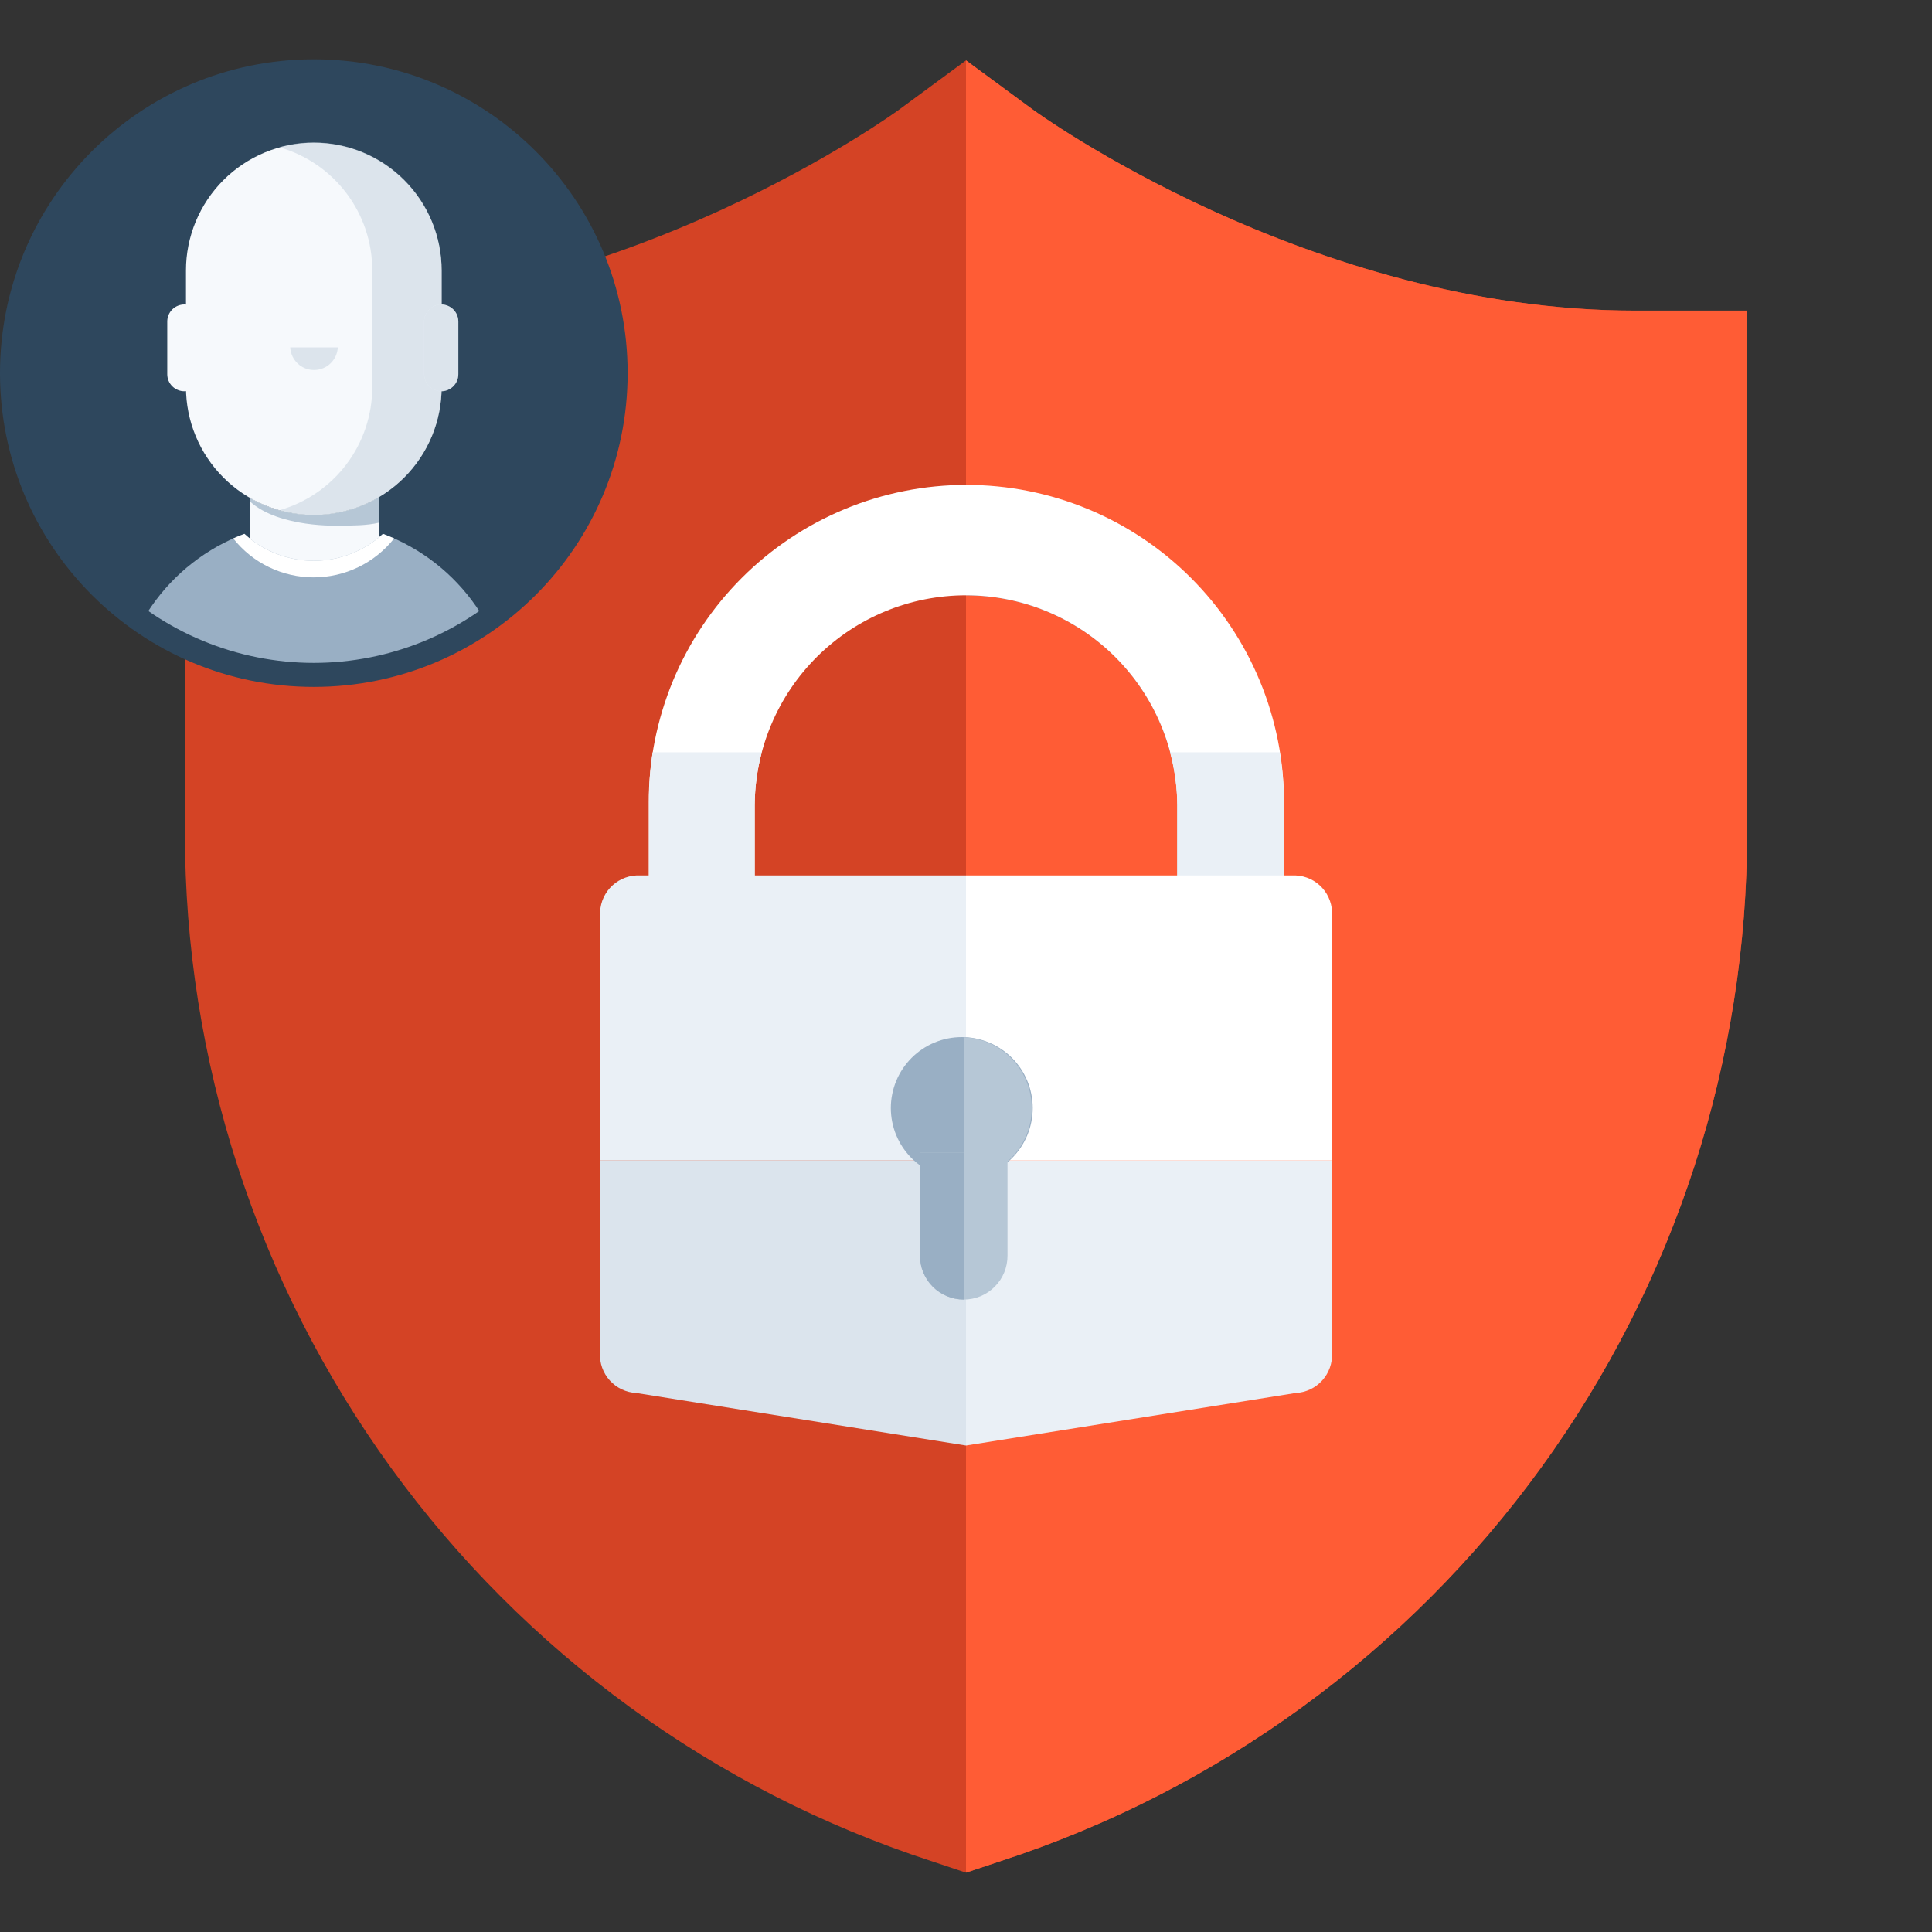 <svg xmlns="http://www.w3.org/2000/svg" xmlns:xlink="http://www.w3.org/1999/xlink" width="500" zoomAndPan="magnify" viewBox="0 0 375 375" height="500" preserveAspectRatio="xMidYMid meet" version="1.0"><rect x="0" y="0" width="375" height="375" fill="#333333" stroke="none"/><defs><filter x="0%" y="0%" width="100%" height="100%" id="757b2cb8cf"><feColorMatrix values="0 0 0 0 1 0 0 0 0 1 0 0 0 0 1 0 0 0 1 0" color-interpolation-filters="sRGB"/></filter><clipPath id="43f63078c1"><path d="M 0 11.508 L 121.82 11.508 L 121.82 133.328 L 0 133.328 Z M 0 11.508 " clip-rule="nonzero"/></clipPath><clipPath id="d5e2845762"><path d="M 60.91 11.508 C 27.27 11.508 0 38.777 0 72.418 C 0 106.059 27.27 133.328 60.91 133.328 C 94.551 133.328 121.82 106.059 121.82 72.418 C 121.82 38.777 94.551 11.508 60.91 11.508 Z M 60.91 11.508 " clip-rule="nonzero"/></clipPath><clipPath id="1ec50b1838"><path d="M 48 96 L 74 96 L 74 111 L 48 111 Z M 48 96 " clip-rule="nonzero"/></clipPath><clipPath id="f4250a4681"><path d="M 4.66 72.418 C 4.66 68.723 5.02 65.066 5.742 61.441 C 6.461 57.82 7.527 54.305 8.941 50.891 C 10.355 47.48 12.09 44.238 14.141 41.168 C 16.191 38.094 18.523 35.254 21.137 32.641 C 23.746 30.031 26.59 27.699 29.66 25.648 C 32.73 23.594 35.973 21.863 39.383 20.449 C 42.797 19.035 46.312 17.969 49.938 17.246 C 53.559 16.527 57.219 16.168 60.91 16.168 C 64.605 16.168 68.262 16.527 71.883 17.246 C 75.508 17.969 79.023 19.035 82.438 20.449 C 85.848 21.863 89.09 23.594 92.16 25.648 C 95.23 27.699 98.074 30.031 100.684 32.641 C 103.297 35.254 105.629 38.094 107.68 41.168 C 109.734 44.238 111.465 47.48 112.879 50.891 C 114.293 54.305 115.359 57.82 116.078 61.441 C 116.801 65.066 117.16 68.723 117.16 72.418 C 117.16 76.109 116.801 79.77 116.078 83.391 C 115.359 87.012 114.293 90.531 112.879 93.941 C 111.465 97.355 109.734 100.598 107.68 103.668 C 105.629 106.738 103.297 109.578 100.684 112.191 C 98.074 114.805 95.23 117.137 92.16 119.188 C 89.09 121.238 85.848 122.973 82.438 124.387 C 79.023 125.797 75.508 126.867 71.883 127.586 C 68.262 128.305 64.605 128.668 60.91 128.668 C 57.219 128.668 53.559 128.305 49.938 127.586 C 46.312 126.867 42.797 125.797 39.383 124.387 C 35.973 122.973 32.73 121.238 29.66 119.188 C 26.59 117.137 23.746 114.805 21.137 112.191 C 18.523 109.578 16.191 106.738 14.141 103.668 C 12.09 100.598 10.355 97.355 8.941 93.941 C 7.527 90.531 6.461 87.012 5.742 83.391 C 5.02 79.77 4.66 76.109 4.66 72.418 Z M 4.66 72.418 " clip-rule="nonzero"/></clipPath><clipPath id="ad45e57d51"><path d="M 48 96 L 74 96 L 74 103 L 48 103 Z M 48 96 " clip-rule="nonzero"/></clipPath><clipPath id="3378b2d228"><path d="M 4.66 72.418 C 4.66 68.723 5.02 65.066 5.742 61.441 C 6.461 57.82 7.527 54.305 8.941 50.891 C 10.355 47.48 12.09 44.238 14.141 41.168 C 16.191 38.094 18.523 35.254 21.137 32.641 C 23.746 30.031 26.59 27.699 29.66 25.648 C 32.73 23.594 35.973 21.863 39.383 20.449 C 42.797 19.035 46.312 17.969 49.938 17.246 C 53.559 16.527 57.219 16.168 60.91 16.168 C 64.605 16.168 68.262 16.527 71.883 17.246 C 75.508 17.969 79.023 19.035 82.438 20.449 C 85.848 21.863 89.09 23.594 92.16 25.648 C 95.23 27.699 98.074 30.031 100.684 32.641 C 103.297 35.254 105.629 38.094 107.68 41.168 C 109.734 44.238 111.465 47.48 112.879 50.891 C 114.293 54.305 115.359 57.82 116.078 61.441 C 116.801 65.066 117.16 68.723 117.16 72.418 C 117.16 76.109 116.801 79.77 116.078 83.391 C 115.359 87.012 114.293 90.531 112.879 93.941 C 111.465 97.355 109.734 100.598 107.68 103.668 C 105.629 106.738 103.297 109.578 100.684 112.191 C 98.074 114.805 95.23 117.137 92.16 119.188 C 89.09 121.238 85.848 122.973 82.438 124.387 C 79.023 125.797 75.508 126.867 71.883 127.586 C 68.262 128.305 64.605 128.668 60.91 128.668 C 57.219 128.668 53.559 128.305 49.938 127.586 C 46.312 126.867 42.797 125.797 39.383 124.387 C 35.973 122.973 32.73 121.238 29.66 119.188 C 26.59 117.137 23.746 114.805 21.137 112.191 C 18.523 109.578 16.191 106.738 14.141 103.668 C 12.09 100.598 10.355 97.355 8.941 93.941 C 7.527 90.531 6.461 87.012 5.742 83.391 C 5.02 79.77 4.66 76.109 4.66 72.418 Z M 4.66 72.418 " clip-rule="nonzero"/></clipPath><clipPath id="2e04d83c26"><path d="M 36 27 L 86 27 L 86 100 L 36 100 Z M 36 27 " clip-rule="nonzero"/></clipPath><clipPath id="e2ade6a307"><path d="M 4.66 72.418 C 4.66 68.723 5.02 65.066 5.742 61.441 C 6.461 57.82 7.527 54.305 8.941 50.891 C 10.355 47.48 12.09 44.238 14.141 41.168 C 16.191 38.094 18.523 35.254 21.137 32.641 C 23.746 30.031 26.59 27.699 29.66 25.648 C 32.73 23.594 35.973 21.863 39.383 20.449 C 42.797 19.035 46.312 17.969 49.938 17.246 C 53.559 16.527 57.219 16.168 60.91 16.168 C 64.605 16.168 68.262 16.527 71.883 17.246 C 75.508 17.969 79.023 19.035 82.438 20.449 C 85.848 21.863 89.09 23.594 92.16 25.648 C 95.23 27.699 98.074 30.031 100.684 32.641 C 103.297 35.254 105.629 38.094 107.68 41.168 C 109.734 44.238 111.465 47.48 112.879 50.891 C 114.293 54.305 115.359 57.82 116.078 61.441 C 116.801 65.066 117.16 68.723 117.16 72.418 C 117.16 76.109 116.801 79.77 116.078 83.391 C 115.359 87.012 114.293 90.531 112.879 93.941 C 111.465 97.355 109.734 100.598 107.68 103.668 C 105.629 106.738 103.297 109.578 100.684 112.191 C 98.074 114.805 95.23 117.137 92.16 119.188 C 89.09 121.238 85.848 122.973 82.438 124.387 C 79.023 125.797 75.508 126.867 71.883 127.586 C 68.262 128.305 64.605 128.668 60.91 128.668 C 57.219 128.668 53.559 128.305 49.938 127.586 C 46.312 126.867 42.797 125.797 39.383 124.387 C 35.973 122.973 32.73 121.238 29.66 119.188 C 26.59 117.137 23.746 114.805 21.137 112.191 C 18.523 109.578 16.191 106.738 14.141 103.668 C 12.09 100.598 10.355 97.355 8.941 93.941 C 7.527 90.531 6.461 87.012 5.742 83.391 C 5.02 79.77 4.66 76.109 4.66 72.418 Z M 4.66 72.418 " clip-rule="nonzero"/></clipPath><clipPath id="3e67adfca9"><path d="M 53 27 L 87 27 L 87 101 L 53 101 Z M 53 27 " clip-rule="nonzero"/></clipPath><clipPath id="f520ca5223"><path d="M 4.66 72.418 C 4.66 68.723 5.02 65.066 5.742 61.441 C 6.461 57.82 7.527 54.305 8.941 50.891 C 10.355 47.48 12.09 44.238 14.141 41.168 C 16.191 38.094 18.523 35.254 21.137 32.641 C 23.746 30.031 26.59 27.699 29.66 25.648 C 32.73 23.594 35.973 21.863 39.383 20.449 C 42.797 19.035 46.312 17.969 49.938 17.246 C 53.559 16.527 57.219 16.168 60.91 16.168 C 64.605 16.168 68.262 16.527 71.883 17.246 C 75.508 17.969 79.023 19.035 82.438 20.449 C 85.848 21.863 89.09 23.594 92.16 25.648 C 95.23 27.699 98.074 30.031 100.684 32.641 C 103.297 35.254 105.629 38.094 107.68 41.168 C 109.734 44.238 111.465 47.48 112.879 50.891 C 114.293 54.305 115.359 57.82 116.078 61.441 C 116.801 65.066 117.16 68.723 117.16 72.418 C 117.16 76.109 116.801 79.77 116.078 83.391 C 115.359 87.012 114.293 90.531 112.879 93.941 C 111.465 97.355 109.734 100.598 107.68 103.668 C 105.629 106.738 103.297 109.578 100.684 112.191 C 98.074 114.805 95.23 117.137 92.16 119.188 C 89.09 121.238 85.848 122.973 82.438 124.387 C 79.023 125.797 75.508 126.867 71.883 127.586 C 68.262 128.305 64.605 128.668 60.91 128.668 C 57.219 128.668 53.559 128.305 49.938 127.586 C 46.312 126.867 42.797 125.797 39.383 124.387 C 35.973 122.973 32.73 121.238 29.66 119.188 C 26.59 117.137 23.746 114.805 21.137 112.191 C 18.523 109.578 16.191 106.738 14.141 103.668 C 12.09 100.598 10.355 97.355 8.941 93.941 C 7.527 90.531 6.461 87.012 5.742 83.391 C 5.02 79.77 4.66 76.109 4.66 72.418 Z M 4.66 72.418 " clip-rule="nonzero"/></clipPath><mask id="ef906a60de"><g filter="url(#757b2cb8cf)"><rect x="-37.5" width="450" fill="#000000" y="-37.5" height="450" fill-opacity="0.41"/></g></mask><clipPath id="800e738a1f"><path d="M 1 0.121 L 33 0.121 L 33 73 L 1 73 Z M 1 0.121 " clip-rule="nonzero"/></clipPath><clipPath id="4097b24028"><path d="M -48.34 45.418 C -48.34 41.723 -47.98 38.066 -47.258 34.441 C -46.539 30.82 -45.473 27.305 -44.059 23.891 C -42.645 20.48 -40.91 17.238 -38.859 14.168 C -36.809 11.094 -34.477 8.254 -31.863 5.641 C -29.254 3.031 -26.41 0.699 -23.34 -1.352 C -20.27 -3.406 -17.027 -5.137 -13.617 -6.551 C -10.203 -7.965 -6.688 -9.031 -3.062 -9.754 C 0.559 -10.473 4.219 -10.832 7.91 -10.832 C 11.605 -10.832 15.262 -10.473 18.883 -9.754 C 22.508 -9.031 26.023 -7.965 29.438 -6.551 C 32.848 -5.137 36.09 -3.406 39.16 -1.352 C 42.23 0.699 45.074 3.031 47.684 5.641 C 50.297 8.254 52.629 11.094 54.68 14.168 C 56.734 17.238 58.465 20.48 59.879 23.891 C 61.293 27.305 62.359 30.82 63.078 34.441 C 63.801 38.066 64.16 41.723 64.16 45.418 C 64.16 49.109 63.801 52.77 63.078 56.391 C 62.359 60.012 61.293 63.531 59.879 66.941 C 58.465 70.355 56.734 73.598 54.68 76.668 C 52.629 79.738 50.297 82.578 47.684 85.191 C 45.074 87.805 42.23 90.137 39.16 92.188 C 36.09 94.238 32.848 95.973 29.438 97.387 C 26.023 98.797 22.508 99.867 18.883 100.586 C 15.262 101.305 11.605 101.668 7.91 101.668 C 4.219 101.668 0.559 101.305 -3.062 100.586 C -6.688 99.867 -10.203 98.797 -13.617 97.387 C -17.027 95.973 -20.27 94.238 -23.34 92.188 C -26.41 90.137 -29.254 87.805 -31.863 85.191 C -34.477 82.578 -36.809 79.738 -38.859 76.668 C -40.91 73.598 -42.645 70.355 -44.059 66.941 C -45.473 63.531 -46.539 60.012 -47.258 56.391 C -47.98 52.77 -48.34 49.109 -48.34 45.418 Z M -48.34 45.418 " clip-rule="nonzero"/></clipPath><clipPath id="7943166ddd"><rect x="0" width="34" y="0" height="74"/></clipPath><clipPath id="4bf6a9c1fd"><path d="M 22 103 L 100 103 L 100 128.668 L 22 128.668 Z M 22 103 " clip-rule="nonzero"/></clipPath><clipPath id="58d3c670c9"><path d="M 4.66 72.418 C 4.66 68.723 5.02 65.066 5.742 61.441 C 6.461 57.82 7.527 54.305 8.941 50.891 C 10.355 47.48 12.09 44.238 14.141 41.168 C 16.191 38.094 18.523 35.254 21.137 32.641 C 23.746 30.031 26.59 27.699 29.66 25.648 C 32.73 23.594 35.973 21.863 39.383 20.449 C 42.797 19.035 46.312 17.969 49.938 17.246 C 53.559 16.527 57.219 16.168 60.91 16.168 C 64.605 16.168 68.262 16.527 71.883 17.246 C 75.508 17.969 79.023 19.035 82.438 20.449 C 85.848 21.863 89.09 23.594 92.16 25.648 C 95.23 27.699 98.074 30.031 100.684 32.641 C 103.297 35.254 105.629 38.094 107.68 41.168 C 109.734 44.238 111.465 47.48 112.879 50.891 C 114.293 54.305 115.359 57.82 116.078 61.441 C 116.801 65.066 117.16 68.723 117.16 72.418 C 117.16 76.109 116.801 79.77 116.078 83.391 C 115.359 87.012 114.293 90.531 112.879 93.941 C 111.465 97.355 109.734 100.598 107.68 103.668 C 105.629 106.738 103.297 109.578 100.684 112.191 C 98.074 114.805 95.23 117.137 92.16 119.188 C 89.09 121.238 85.848 122.973 82.438 124.387 C 79.023 125.797 75.508 126.867 71.883 127.586 C 68.262 128.305 64.605 128.668 60.91 128.668 C 57.219 128.668 53.559 128.305 49.938 127.586 C 46.312 126.867 42.797 125.797 39.383 124.387 C 35.973 122.973 32.73 121.238 29.66 119.188 C 26.59 117.137 23.746 114.805 21.137 112.191 C 18.523 109.578 16.191 106.738 14.141 103.668 C 12.09 100.598 10.355 97.355 8.941 93.941 C 7.527 90.531 6.461 87.012 5.742 83.391 C 5.02 79.77 4.66 76.109 4.66 72.418 Z M 4.66 72.418 " clip-rule="nonzero"/></clipPath><clipPath id="307cb49c57"><path d="M 45 103 L 77 103 L 77 113 L 45 113 Z M 45 103 " clip-rule="nonzero"/></clipPath><clipPath id="642dadc787"><path d="M 4.66 72.418 C 4.66 68.723 5.02 65.066 5.742 61.441 C 6.461 57.82 7.527 54.305 8.941 50.891 C 10.355 47.48 12.09 44.238 14.141 41.168 C 16.191 38.094 18.523 35.254 21.137 32.641 C 23.746 30.031 26.59 27.699 29.66 25.648 C 32.73 23.594 35.973 21.863 39.383 20.449 C 42.797 19.035 46.312 17.969 49.938 17.246 C 53.559 16.527 57.219 16.168 60.91 16.168 C 64.605 16.168 68.262 16.527 71.883 17.246 C 75.508 17.969 79.023 19.035 82.438 20.449 C 85.848 21.863 89.09 23.594 92.16 25.648 C 95.23 27.699 98.074 30.031 100.684 32.641 C 103.297 35.254 105.629 38.094 107.68 41.168 C 109.734 44.238 111.465 47.48 112.879 50.891 C 114.293 54.305 115.359 57.82 116.078 61.441 C 116.801 65.066 117.16 68.723 117.16 72.418 C 117.16 76.109 116.801 79.77 116.078 83.391 C 115.359 87.012 114.293 90.531 112.879 93.941 C 111.465 97.355 109.734 100.598 107.68 103.668 C 105.629 106.738 103.297 109.578 100.684 112.191 C 98.074 114.805 95.23 117.137 92.16 119.188 C 89.09 121.238 85.848 122.973 82.438 124.387 C 79.023 125.797 75.508 126.867 71.883 127.586 C 68.262 128.305 64.605 128.668 60.91 128.668 C 57.219 128.668 53.559 128.305 49.938 127.586 C 46.312 126.867 42.797 125.797 39.383 124.387 C 35.973 122.973 32.73 121.238 29.66 119.188 C 26.59 117.137 23.746 114.805 21.137 112.191 C 18.523 109.578 16.191 106.738 14.141 103.668 C 12.09 100.598 10.355 97.355 8.941 93.941 C 7.527 90.531 6.461 87.012 5.742 83.391 C 5.02 79.77 4.66 76.109 4.66 72.418 Z M 4.66 72.418 " clip-rule="nonzero"/></clipPath><clipPath id="8c2095903e"><path d="M 56 66 L 66 66 L 66 72 L 56 72 Z M 56 66 " clip-rule="nonzero"/></clipPath><clipPath id="ec9408794f"><path d="M 4.66 72.418 C 4.66 68.723 5.02 65.066 5.742 61.441 C 6.461 57.82 7.527 54.305 8.941 50.891 C 10.355 47.48 12.09 44.238 14.141 41.168 C 16.191 38.094 18.523 35.254 21.137 32.641 C 23.746 30.031 26.59 27.699 29.66 25.648 C 32.73 23.594 35.973 21.863 39.383 20.449 C 42.797 19.035 46.312 17.969 49.938 17.246 C 53.559 16.527 57.219 16.168 60.91 16.168 C 64.605 16.168 68.262 16.527 71.883 17.246 C 75.508 17.969 79.023 19.035 82.438 20.449 C 85.848 21.863 89.09 23.594 92.16 25.648 C 95.23 27.699 98.074 30.031 100.684 32.641 C 103.297 35.254 105.629 38.094 107.68 41.168 C 109.734 44.238 111.465 47.48 112.879 50.891 C 114.293 54.305 115.359 57.82 116.078 61.441 C 116.801 65.066 117.16 68.723 117.16 72.418 C 117.16 76.109 116.801 79.77 116.078 83.391 C 115.359 87.012 114.293 90.531 112.879 93.941 C 111.465 97.355 109.734 100.598 107.68 103.668 C 105.629 106.738 103.297 109.578 100.684 112.191 C 98.074 114.805 95.23 117.137 92.16 119.188 C 89.09 121.238 85.848 122.973 82.438 124.387 C 79.023 125.797 75.508 126.867 71.883 127.586 C 68.262 128.305 64.605 128.668 60.91 128.668 C 57.219 128.668 53.559 128.305 49.938 127.586 C 46.312 126.867 42.797 125.797 39.383 124.387 C 35.973 122.973 32.73 121.238 29.66 119.188 C 26.59 117.137 23.746 114.805 21.137 112.191 C 18.523 109.578 16.191 106.738 14.141 103.668 C 12.09 100.598 10.355 97.355 8.941 93.941 C 7.527 90.531 6.461 87.012 5.742 83.391 C 5.02 79.77 4.66 76.109 4.66 72.418 Z M 4.66 72.418 " clip-rule="nonzero"/></clipPath><mask id="c6272aa789"><g filter="url(#757b2cb8cf)"><rect x="-37.5" width="450" fill="#000000" y="-37.5" height="450" fill-opacity="0.41"/></g></mask><clipPath id="efcf1f6d65"><path d="M 0.16 1 L 9.762 1 L 9.762 6 L 0.16 6 Z M 0.16 1 " clip-rule="nonzero"/></clipPath><clipPath id="156967ea2b"><path d="M -51.34 6.418 C -51.34 2.723 -50.98 -0.934 -50.258 -4.559 C -49.539 -8.18 -48.473 -11.695 -47.059 -15.109 C -45.645 -18.52 -43.91 -21.762 -41.859 -24.832 C -39.809 -27.906 -37.477 -30.746 -34.863 -33.359 C -32.254 -35.969 -29.41 -38.301 -26.34 -40.352 C -23.27 -42.406 -20.027 -44.137 -16.617 -45.551 C -13.203 -46.965 -9.688 -48.031 -6.062 -48.754 C -2.441 -49.473 1.219 -49.832 4.91 -49.832 C 8.605 -49.832 12.262 -49.473 15.883 -48.754 C 19.508 -48.031 23.023 -46.965 26.438 -45.551 C 29.848 -44.137 33.09 -42.406 36.16 -40.352 C 39.23 -38.301 42.074 -35.969 44.684 -33.359 C 47.297 -30.746 49.629 -27.906 51.68 -24.832 C 53.734 -21.762 55.465 -18.52 56.879 -15.109 C 58.293 -11.695 59.359 -8.18 60.078 -4.559 C 60.801 -0.934 61.16 2.723 61.16 6.418 C 61.16 10.109 60.801 13.77 60.078 17.391 C 59.359 21.012 58.293 24.531 56.879 27.941 C 55.465 31.355 53.734 34.598 51.68 37.668 C 49.629 40.738 47.297 43.578 44.684 46.191 C 42.074 48.805 39.23 51.137 36.16 53.188 C 33.09 55.238 29.848 56.973 26.438 58.387 C 23.023 59.797 19.508 60.867 15.883 61.586 C 12.262 62.305 8.605 62.668 4.91 62.668 C 1.219 62.668 -2.441 62.305 -6.062 61.586 C -9.688 60.867 -13.203 59.797 -16.617 58.387 C -20.027 56.973 -23.27 55.238 -26.34 53.188 C -29.41 51.137 -32.254 48.805 -34.863 46.191 C -37.477 43.578 -39.809 40.738 -41.859 37.668 C -43.91 34.598 -45.645 31.355 -47.059 27.941 C -48.473 24.531 -49.539 21.012 -50.258 17.391 C -50.98 13.77 -51.34 10.109 -51.34 6.418 Z M -51.34 6.418 " clip-rule="nonzero"/></clipPath><clipPath id="98513116ed"><rect x="0" width="10" y="0" height="6"/></clipPath><clipPath id="009851cfbd"><path d="M 32 59 L 40 59 L 40 76 L 32 76 Z M 32 59 " clip-rule="nonzero"/></clipPath><clipPath id="2e384c1361"><path d="M 4.66 72.418 C 4.66 68.723 5.02 65.066 5.742 61.441 C 6.461 57.82 7.527 54.305 8.941 50.891 C 10.355 47.48 12.09 44.238 14.141 41.168 C 16.191 38.094 18.523 35.254 21.137 32.641 C 23.746 30.031 26.59 27.699 29.66 25.648 C 32.73 23.594 35.973 21.863 39.383 20.449 C 42.797 19.035 46.312 17.969 49.938 17.246 C 53.559 16.527 57.219 16.168 60.91 16.168 C 64.605 16.168 68.262 16.527 71.883 17.246 C 75.508 17.969 79.023 19.035 82.438 20.449 C 85.848 21.863 89.09 23.594 92.16 25.648 C 95.23 27.699 98.074 30.031 100.684 32.641 C 103.297 35.254 105.629 38.094 107.68 41.168 C 109.734 44.238 111.465 47.48 112.879 50.891 C 114.293 54.305 115.359 57.82 116.078 61.441 C 116.801 65.066 117.16 68.723 117.16 72.418 C 117.16 76.109 116.801 79.77 116.078 83.391 C 115.359 87.012 114.293 90.531 112.879 93.941 C 111.465 97.355 109.734 100.598 107.68 103.668 C 105.629 106.738 103.297 109.578 100.684 112.191 C 98.074 114.805 95.23 117.137 92.16 119.188 C 89.09 121.238 85.848 122.973 82.438 124.387 C 79.023 125.797 75.508 126.867 71.883 127.586 C 68.262 128.305 64.605 128.668 60.91 128.668 C 57.219 128.668 53.559 128.305 49.938 127.586 C 46.312 126.867 42.797 125.797 39.383 124.387 C 35.973 122.973 32.73 121.238 29.66 119.188 C 26.59 117.137 23.746 114.805 21.137 112.191 C 18.523 109.578 16.191 106.738 14.141 103.668 C 12.09 100.598 10.355 97.355 8.941 93.941 C 7.527 90.531 6.461 87.012 5.742 83.391 C 5.02 79.77 4.66 76.109 4.66 72.418 Z M 4.66 72.418 " clip-rule="nonzero"/></clipPath><clipPath id="854b3519fa"><path d="M 82 59 L 89 59 L 89 76 L 82 76 Z M 82 59 " clip-rule="nonzero"/></clipPath><clipPath id="8b515e095b"><path d="M 4.66 72.418 C 4.66 68.723 5.02 65.066 5.742 61.441 C 6.461 57.82 7.527 54.305 8.941 50.891 C 10.355 47.48 12.09 44.238 14.141 41.168 C 16.191 38.094 18.523 35.254 21.137 32.641 C 23.746 30.031 26.59 27.699 29.66 25.648 C 32.73 23.594 35.973 21.863 39.383 20.449 C 42.797 19.035 46.312 17.969 49.938 17.246 C 53.559 16.527 57.219 16.168 60.91 16.168 C 64.605 16.168 68.262 16.527 71.883 17.246 C 75.508 17.969 79.023 19.035 82.438 20.449 C 85.848 21.863 89.09 23.594 92.16 25.648 C 95.23 27.699 98.074 30.031 100.684 32.641 C 103.297 35.254 105.629 38.094 107.68 41.168 C 109.734 44.238 111.465 47.48 112.879 50.891 C 114.293 54.305 115.359 57.82 116.078 61.441 C 116.801 65.066 117.16 68.723 117.16 72.418 C 117.16 76.109 116.801 79.77 116.078 83.391 C 115.359 87.012 114.293 90.531 112.879 93.941 C 111.465 97.355 109.734 100.598 107.68 103.668 C 105.629 106.738 103.297 109.578 100.684 112.191 C 98.074 114.805 95.23 117.137 92.16 119.188 C 89.09 121.238 85.848 122.973 82.438 124.387 C 79.023 125.797 75.508 126.867 71.883 127.586 C 68.262 128.305 64.605 128.668 60.91 128.668 C 57.219 128.668 53.559 128.305 49.938 127.586 C 46.312 126.867 42.797 125.797 39.383 124.387 C 35.973 122.973 32.73 121.238 29.66 119.188 C 26.59 117.137 23.746 114.805 21.137 112.191 C 18.523 109.578 16.191 106.738 14.141 103.668 C 12.09 100.598 10.355 97.355 8.941 93.941 C 7.527 90.531 6.461 87.012 5.742 83.391 C 5.02 79.77 4.66 76.109 4.66 72.418 Z M 4.66 72.418 " clip-rule="nonzero"/></clipPath><clipPath id="dba03917b1"><path d="M 81 58 L 90 58 L 90 77 L 81 77 Z M 81 58 " clip-rule="nonzero"/></clipPath><clipPath id="a09b34902c"><path d="M 4.66 72.418 C 4.66 68.723 5.02 65.066 5.742 61.441 C 6.461 57.82 7.527 54.305 8.941 50.891 C 10.355 47.48 12.09 44.238 14.141 41.168 C 16.191 38.094 18.523 35.254 21.137 32.641 C 23.746 30.031 26.59 27.699 29.66 25.648 C 32.73 23.594 35.973 21.863 39.383 20.449 C 42.797 19.035 46.312 17.969 49.938 17.246 C 53.559 16.527 57.219 16.168 60.91 16.168 C 64.605 16.168 68.262 16.527 71.883 17.246 C 75.508 17.969 79.023 19.035 82.438 20.449 C 85.848 21.863 89.09 23.594 92.16 25.648 C 95.23 27.699 98.074 30.031 100.684 32.641 C 103.297 35.254 105.629 38.094 107.68 41.168 C 109.734 44.238 111.465 47.48 112.879 50.891 C 114.293 54.305 115.359 57.82 116.078 61.441 C 116.801 65.066 117.16 68.723 117.16 72.418 C 117.16 76.109 116.801 79.77 116.078 83.391 C 115.359 87.012 114.293 90.531 112.879 93.941 C 111.465 97.355 109.734 100.598 107.68 103.668 C 105.629 106.738 103.297 109.578 100.684 112.191 C 98.074 114.805 95.23 117.137 92.16 119.188 C 89.09 121.238 85.848 122.973 82.438 124.387 C 79.023 125.797 75.508 126.867 71.883 127.586 C 68.262 128.305 64.605 128.668 60.91 128.668 C 57.219 128.668 53.559 128.305 49.938 127.586 C 46.312 126.867 42.797 125.797 39.383 124.387 C 35.973 122.973 32.73 121.238 29.66 119.188 C 26.59 117.137 23.746 114.805 21.137 112.191 C 18.523 109.578 16.191 106.738 14.141 103.668 C 12.09 100.598 10.355 97.355 8.941 93.941 C 7.527 90.531 6.461 87.012 5.742 83.391 C 5.02 79.77 4.66 76.109 4.66 72.418 Z M 4.66 72.418 " clip-rule="nonzero"/></clipPath><mask id="9b44bd77c2"><g filter="url(#757b2cb8cf)"><rect x="-37.5" width="450" fill="#000000" y="-37.5" height="450" fill-opacity="0.41"/></g></mask><clipPath id="271693a73c"><path d="M 1 1 L 8 1 L 8 18 L 1 18 Z M 1 1 " clip-rule="nonzero"/></clipPath><clipPath id="ddd2dad6f2"><path d="M -76.34 14.418 C -76.34 10.723 -75.98 7.066 -75.258 3.441 C -74.539 -0.18 -73.473 -3.695 -72.059 -7.109 C -70.645 -10.52 -68.91 -13.762 -66.859 -16.832 C -64.809 -19.906 -62.477 -22.746 -59.863 -25.359 C -57.254 -27.969 -54.41 -30.301 -51.34 -32.352 C -48.27 -34.406 -45.027 -36.137 -41.617 -37.551 C -38.203 -38.965 -34.688 -40.031 -31.062 -40.754 C -27.441 -41.473 -23.781 -41.832 -20.09 -41.832 C -16.395 -41.832 -12.738 -41.473 -9.117 -40.754 C -5.492 -40.031 -1.977 -38.965 1.438 -37.551 C 4.848 -36.137 8.09 -34.406 11.16 -32.352 C 14.23 -30.301 17.074 -27.969 19.684 -25.359 C 22.297 -22.746 24.629 -19.906 26.68 -16.832 C 28.734 -13.762 30.465 -10.52 31.879 -7.109 C 33.293 -3.695 34.359 -0.18 35.078 3.441 C 35.801 7.066 36.16 10.723 36.16 14.418 C 36.16 18.109 35.801 21.77 35.078 25.391 C 34.359 29.012 33.293 32.531 31.879 35.941 C 30.465 39.355 28.734 42.598 26.68 45.668 C 24.629 48.738 22.297 51.578 19.684 54.191 C 17.074 56.805 14.23 59.137 11.16 61.188 C 8.09 63.238 4.848 64.973 1.438 66.387 C -1.977 67.797 -5.492 68.867 -9.117 69.586 C -12.738 70.305 -16.395 70.668 -20.09 70.668 C -23.781 70.668 -27.441 70.305 -31.062 69.586 C -34.688 68.867 -38.203 67.797 -41.617 66.387 C -45.027 64.973 -48.27 63.238 -51.34 61.188 C -54.41 59.137 -57.254 56.805 -59.863 54.191 C -62.477 51.578 -64.809 48.738 -66.859 45.668 C -68.91 42.598 -70.645 39.355 -72.059 35.941 C -73.473 32.531 -74.539 29.012 -75.258 25.391 C -75.98 21.77 -76.34 18.109 -76.34 14.418 Z M -76.34 14.418 " clip-rule="nonzero"/></clipPath><clipPath id="b60b9ae7c4"><rect x="0" width="9" y="0" height="19"/></clipPath></defs><path fill="#d44325" d="M 317.43 60.293 C 254.09 60.293 200.918 21.621 200.391 21.211 L 187.5 11.719 L 174.609 21.211 C 174.082 21.621 120.906 60.293 57.566 60.293 L 35.887 60.293 L 35.887 161.543 C 35.887 164.289 35.941 167.035 36.047 169.777 C 36.152 172.523 36.316 175.262 36.527 178 C 36.742 180.738 37.012 183.469 37.332 186.195 C 37.652 188.926 38.027 191.645 38.457 194.355 C 38.887 197.07 39.367 199.773 39.902 202.465 C 40.434 205.16 41.023 207.84 41.66 210.512 C 42.301 213.184 42.992 215.84 43.734 218.48 C 44.48 221.125 45.273 223.754 46.121 226.367 C 46.969 228.977 47.867 231.57 48.816 234.148 C 49.762 236.727 50.762 239.285 51.812 241.82 C 52.859 244.359 53.957 246.875 55.105 249.371 C 56.254 251.863 57.449 254.336 58.695 256.785 C 59.938 259.23 61.23 261.652 62.57 264.051 C 63.91 266.449 65.297 268.816 66.73 271.16 C 68.16 273.504 69.641 275.816 71.164 278.102 C 72.688 280.387 74.254 282.641 75.867 284.863 C 77.477 287.086 79.133 289.277 80.832 291.434 C 82.527 293.594 84.27 295.719 86.051 297.809 C 87.832 299.898 89.652 301.953 91.512 303.969 C 93.375 305.988 95.277 307.969 97.215 309.914 C 99.156 311.859 101.133 313.762 103.145 315.629 C 105.16 317.496 107.211 319.32 109.297 321.109 C 111.383 322.895 113.5 324.637 115.656 326.34 C 117.809 328.043 119.996 329.703 122.215 331.32 C 124.438 332.938 126.688 334.512 128.969 336.039 C 131.25 337.566 133.559 339.051 135.898 340.488 C 138.238 341.926 140.605 343.32 142.996 344.664 C 145.391 346.008 147.812 347.309 150.258 348.559 C 152.699 349.809 155.168 351.012 157.66 352.164 C 160.152 353.316 162.668 354.422 165.203 355.477 C 167.738 356.531 170.293 357.535 172.867 358.488 C 175.441 359.445 178.035 360.348 180.645 361.199 L 187.5 363.484 L 194.355 361.199 C 196.965 360.348 199.559 359.445 202.133 358.488 C 204.707 357.535 207.262 356.531 209.797 355.477 C 212.332 354.422 214.848 353.316 217.34 352.164 C 219.832 351.012 222.301 349.809 224.742 348.559 C 227.188 347.309 229.609 346.008 232.004 344.664 C 234.395 343.32 236.762 341.926 239.102 340.488 C 241.441 339.051 243.75 337.566 246.031 336.039 C 248.312 334.512 250.562 332.938 252.785 331.32 C 255.004 329.703 257.191 328.043 259.344 326.34 C 261.5 324.637 263.617 322.895 265.703 321.109 C 267.789 319.32 269.84 317.496 271.855 315.629 C 273.867 313.762 275.844 311.859 277.785 309.914 C 279.723 307.969 281.625 305.988 283.488 303.969 C 285.348 301.953 287.168 299.898 288.949 297.809 C 290.73 295.719 292.473 293.594 294.168 291.434 C 295.867 289.277 297.523 287.086 299.133 284.863 C 300.746 282.641 302.312 280.387 303.836 278.102 C 305.359 275.816 306.84 273.504 308.27 271.16 C 309.703 268.816 311.09 266.449 312.43 264.051 C 313.77 261.652 315.062 259.23 316.305 256.785 C 317.551 254.336 318.746 251.863 319.895 249.371 C 321.043 246.875 322.141 244.359 323.188 241.82 C 324.238 239.285 325.238 236.727 326.184 234.148 C 327.133 231.57 328.031 228.977 328.879 226.367 C 329.727 223.754 330.52 221.125 331.266 218.48 C 332.008 215.84 332.699 213.184 333.34 210.512 C 333.977 207.84 334.566 205.16 335.098 202.465 C 335.633 199.773 336.113 197.07 336.543 194.355 C 336.973 191.645 337.348 188.926 337.668 186.195 C 337.988 183.469 338.258 180.738 338.473 178 C 338.684 175.262 338.848 172.523 338.953 169.777 C 339.059 167.035 339.113 164.289 339.109 161.543 L 339.109 60.293 Z M 317.43 60.293 " fill-opacity="1" fill-rule="nonzero"/><path fill="#ff5c35" d="M 339.109 161.543 L 339.109 60.293 L 317.43 60.293 C 254.09 60.293 200.918 21.621 200.391 21.211 L 187.5 11.719 L 187.5 363.484 L 194.355 361.199 C 196.965 360.348 199.559 359.445 202.133 358.488 C 204.707 357.535 207.262 356.531 209.797 355.477 C 212.332 354.422 214.848 353.316 217.34 352.164 C 219.832 351.012 222.301 349.809 224.742 348.559 C 227.188 347.309 229.609 346.008 232.004 344.664 C 234.395 343.32 236.762 341.926 239.102 340.488 C 241.441 339.051 243.75 337.566 246.031 336.039 C 248.312 334.512 250.562 332.938 252.785 331.32 C 255.004 329.703 257.191 328.043 259.344 326.34 C 261.5 324.637 263.617 322.895 265.703 321.109 C 267.789 319.32 269.84 317.496 271.855 315.629 C 273.867 313.762 275.844 311.859 277.785 309.914 C 279.723 307.969 281.625 305.988 283.488 303.969 C 285.348 301.953 287.168 299.898 288.949 297.809 C 290.73 295.719 292.473 293.594 294.168 291.434 C 295.867 289.277 297.523 287.086 299.133 284.863 C 300.746 282.641 302.312 280.387 303.836 278.102 C 305.359 275.816 306.84 273.504 308.27 271.16 C 309.703 268.816 311.09 266.449 312.43 264.051 C 313.77 261.652 315.062 259.23 316.305 256.785 C 317.551 254.336 318.746 251.863 319.895 249.371 C 321.043 246.875 322.141 244.359 323.188 241.82 C 324.238 239.285 325.238 236.727 326.184 234.148 C 327.133 231.57 328.031 228.977 328.879 226.367 C 329.727 223.754 330.52 221.125 331.266 218.48 C 332.008 215.84 332.699 213.184 333.34 210.512 C 333.977 207.84 334.566 205.16 335.098 202.465 C 335.633 199.773 336.113 197.07 336.543 194.355 C 336.973 191.645 337.348 188.926 337.668 186.195 C 337.988 183.469 338.258 180.738 338.473 178 C 338.684 175.262 338.848 172.523 338.953 169.777 C 339.059 167.035 339.113 164.289 339.109 161.543 Z M 339.109 161.543 " fill-opacity="1" fill-rule="nonzero"/><path fill="#7691ad" d="M 125.828 170.359 L 146.543 170.359 L 146.543 170.418 L 125.828 170.418 Z M 125.828 170.359 " fill-opacity="1" fill-rule="nonzero"/><path fill="#7691ad" d="M 249.168 155.77 C 249.16 153.758 249.051 151.75 248.844 149.75 C 248.637 147.746 248.332 145.758 247.93 143.785 C 247.527 141.812 247.031 139.867 246.438 137.941 C 245.848 136.02 245.16 134.129 244.383 132.27 C 243.605 130.414 242.738 128.598 241.785 126.828 C 240.828 125.055 239.789 123.336 238.664 121.664 C 237.543 119.996 236.34 118.383 235.059 116.832 C 233.777 115.277 232.422 113.793 230.992 112.371 C 229.566 110.953 228.074 109.605 226.516 108.332 C 224.957 107.059 223.34 105.863 221.664 104.75 C 219.984 103.637 218.258 102.605 216.484 101.66 C 214.707 100.711 212.887 99.855 211.027 99.086 C 209.164 98.32 207.27 97.645 205.344 97.062 C 203.418 96.48 201.465 95.992 199.492 95.602 C 197.516 95.211 195.527 94.914 193.523 94.719 C 191.52 94.523 189.512 94.422 187.5 94.422 L 187.5 115.547 C 188.836 115.547 190.172 115.613 191.504 115.742 C 192.836 115.875 194.156 116.07 195.469 116.328 C 196.781 116.59 198.078 116.91 199.359 117.297 C 200.641 117.684 201.898 118.133 203.137 118.645 C 204.371 119.152 205.582 119.723 206.762 120.352 C 207.945 120.98 209.09 121.664 210.207 122.402 C 211.32 123.145 212.395 123.938 213.43 124.785 C 214.469 125.629 215.461 126.523 216.41 127.465 C 217.359 128.41 218.258 129.398 219.113 130.426 C 219.965 131.457 220.766 132.527 221.512 133.637 C 222.262 134.746 222.953 135.891 223.586 137.066 C 224.223 138.246 224.801 139.449 225.316 140.684 C 225.836 141.918 226.293 143.172 226.688 144.453 C 227.082 145.73 227.414 147.023 227.684 148.336 C 227.949 149.645 228.156 150.965 228.293 152.297 C 228.434 153.625 228.508 154.961 228.516 156.297 L 228.516 170.418 L 249.227 170.418 L 249.227 155.77 Z M 249.168 155.77 " fill-opacity="1" fill-rule="nonzero"/><path fill="#ffffff" d="M 146.484 170.418 L 146.484 156.297 C 146.492 154.961 146.566 153.625 146.707 152.297 C 146.844 150.965 147.051 149.645 147.316 148.336 C 147.586 147.023 147.918 145.73 148.312 144.453 C 148.707 143.172 149.164 141.918 149.684 140.684 C 150.199 139.449 150.777 138.246 151.414 137.066 C 152.047 135.891 152.738 134.746 153.488 133.637 C 154.234 132.527 155.035 131.457 155.887 130.426 C 156.742 129.398 157.641 128.41 158.59 127.465 C 159.539 126.523 160.531 125.629 161.57 124.785 C 162.605 123.938 163.68 123.145 164.793 122.402 C 165.91 121.664 167.055 120.98 168.238 120.352 C 169.418 119.723 170.629 119.152 171.863 118.645 C 173.102 118.133 174.359 117.684 175.641 117.297 C 176.922 116.91 178.219 116.59 179.531 116.328 C 180.844 116.07 182.164 115.875 183.496 115.742 C 184.828 115.613 186.164 115.547 187.5 115.547 C 188.836 115.547 190.172 115.613 191.504 115.742 C 192.836 115.875 194.156 116.07 195.469 116.328 C 196.781 116.59 198.078 116.91 199.359 117.297 C 200.641 117.684 201.898 118.133 203.137 118.645 C 204.371 119.152 205.582 119.723 206.762 120.352 C 207.945 120.98 209.09 121.664 210.207 122.402 C 211.32 123.145 212.395 123.938 213.43 124.785 C 214.469 125.629 215.461 126.523 216.41 127.465 C 217.359 128.41 218.258 129.398 219.113 130.426 C 219.965 131.457 220.766 132.527 221.512 133.637 C 222.262 134.746 222.953 135.891 223.586 137.066 C 224.223 138.246 224.801 139.449 225.316 140.684 C 225.836 141.918 226.293 143.172 226.688 144.453 C 227.082 145.73 227.414 147.023 227.684 148.336 C 227.949 149.645 228.156 150.965 228.293 152.297 C 228.434 153.625 228.508 154.961 228.516 156.297 L 228.516 170.418 L 249.227 170.418 L 249.227 155.77 C 249.23 153.754 249.129 151.738 248.93 149.727 C 248.734 147.719 248.438 145.723 248.043 143.742 C 247.648 141.762 247.16 139.805 246.574 137.875 C 245.988 135.941 245.309 134.043 244.535 132.176 C 243.762 130.312 242.898 128.488 241.949 126.707 C 240.996 124.926 239.961 123.195 238.836 121.52 C 237.715 119.84 236.516 118.219 235.234 116.656 C 233.953 115.098 232.598 113.602 231.172 112.176 C 229.742 110.746 228.246 109.391 226.688 108.109 C 225.125 106.832 223.508 105.629 221.828 104.508 C 220.148 103.387 218.418 102.348 216.637 101.395 C 214.855 100.445 213.035 99.582 211.168 98.809 C 209.301 98.035 207.402 97.355 205.473 96.77 C 203.539 96.184 201.582 95.695 199.602 95.301 C 197.621 94.906 195.625 94.609 193.617 94.414 C 191.605 94.215 189.594 94.117 187.574 94.117 C 185.555 94.117 183.539 94.215 181.531 94.414 C 179.52 94.609 177.523 94.906 175.543 95.301 C 173.562 95.695 171.609 96.184 169.676 96.77 C 167.742 97.355 165.844 98.035 163.98 98.809 C 162.113 99.582 160.289 100.445 158.508 101.395 C 156.727 102.348 155 103.387 153.32 104.508 C 151.641 105.629 150.02 106.832 148.461 108.109 C 146.898 109.391 145.402 110.746 143.977 112.176 C 142.547 113.602 141.195 115.098 139.914 116.656 C 138.633 118.219 137.43 119.84 136.309 121.52 C 135.188 123.195 134.148 124.926 133.199 126.707 C 132.246 128.488 131.383 130.312 130.609 132.176 C 129.84 134.043 129.16 135.941 128.574 137.875 C 127.988 139.805 127.496 141.762 127.102 143.742 C 126.707 145.723 126.414 147.719 126.215 149.727 C 126.016 151.738 125.918 153.754 125.918 155.77 L 125.918 170.418 Z M 146.484 170.418 " fill-opacity="1" fill-rule="nonzero"/><path fill="#eaf0f6" d="M 146.484 156.297 C 146.508 152.812 146.965 149.387 147.859 146.016 L 126.68 146.016 C 126.176 149.25 125.941 152.5 125.977 155.77 L 125.977 170.418 L 146.484 170.418 Z M 146.484 156.297 " fill-opacity="1" fill-rule="nonzero"/><path fill="#eaf0f6" d="M 228.516 156.297 L 228.516 170.418 L 249.227 170.418 L 249.227 155.77 C 249.199 152.496 248.918 149.246 248.379 146.016 L 227.109 146.016 C 228.004 149.387 228.473 152.812 228.516 156.297 Z M 228.516 156.297 " fill-opacity="1" fill-rule="nonzero"/><path fill="#eaf0f6" d="M 123.516 169.922 L 187.5 169.922 L 187.5 225.262 L 116.484 225.262 L 116.484 177.715 C 116.457 177.227 116.48 176.742 116.551 176.262 C 116.621 175.777 116.738 175.309 116.898 174.848 C 117.062 174.387 117.27 173.949 117.52 173.531 C 117.77 173.113 118.055 172.723 118.383 172.359 C 118.711 171.996 119.07 171.672 119.461 171.379 C 119.852 171.09 120.266 170.84 120.707 170.629 C 121.148 170.422 121.602 170.258 122.074 170.137 C 122.551 170.02 123.027 169.945 123.516 169.922 Z M 123.516 169.922 " fill-opacity="1" fill-rule="nonzero"/><path fill="#eaf0f6" d="M 187.5 225.262 L 258.543 225.262 L 258.543 262.617 C 258.57 263.102 258.543 263.586 258.473 264.066 C 258.402 264.547 258.285 265.016 258.121 265.477 C 257.957 265.934 257.75 266.371 257.5 266.789 C 257.25 267.203 256.961 267.594 256.637 267.953 C 256.309 268.312 255.949 268.641 255.559 268.93 C 255.172 269.219 254.754 269.469 254.316 269.676 C 253.875 269.883 253.422 270.047 252.949 270.168 C 252.477 270.285 252 270.355 251.512 270.379 L 187.5 280.574 Z M 187.5 225.262 " fill-opacity="1" fill-rule="nonzero"/><path fill="#dbe4ed" d="M 187.5 225.262 L 116.453 225.262 L 116.453 262.617 C 116.43 263.102 116.457 263.586 116.527 264.066 C 116.598 264.547 116.715 265.016 116.879 265.477 C 117.043 265.934 117.25 266.371 117.5 266.789 C 117.75 267.203 118.039 267.594 118.363 267.953 C 118.691 268.312 119.051 268.641 119.441 268.93 C 119.828 269.219 120.246 269.469 120.684 269.676 C 121.125 269.883 121.578 270.047 122.051 270.168 C 122.523 270.285 123 270.355 123.488 270.379 L 187.5 280.574 Z M 187.5 225.262 " fill-opacity="1" fill-rule="nonzero"/><path fill="#ffffff" d="M 187.5 225.262 L 258.543 225.262 L 258.543 177.715 C 258.574 177.227 258.551 176.742 258.484 176.258 C 258.414 175.777 258.301 175.305 258.137 174.844 C 257.977 174.383 257.77 173.945 257.52 173.523 C 257.27 173.105 256.98 172.715 256.656 172.352 C 256.328 171.988 255.969 171.66 255.578 171.371 C 255.188 171.078 254.77 170.832 254.328 170.621 C 253.887 170.414 253.43 170.25 252.957 170.133 C 252.48 170.016 252 169.945 251.512 169.922 L 187.5 169.922 Z M 187.5 225.262 " fill-opacity="1" fill-rule="nonzero"/><path fill="#99afc4" d="M 200.449 215.066 C 200.449 215.973 200.359 216.867 200.184 217.754 C 200.008 218.641 199.746 219.504 199.402 220.336 C 199.055 221.172 198.633 221.965 198.129 222.719 C 197.625 223.469 197.055 224.164 196.418 224.805 C 195.777 225.445 195.082 226.016 194.328 226.516 C 193.578 227.02 192.785 227.445 191.949 227.789 C 191.113 228.137 190.254 228.398 189.367 228.574 C 188.48 228.75 187.582 228.836 186.68 228.84 C 185.777 228.836 184.879 228.75 183.992 228.574 C 183.105 228.398 182.246 228.137 181.41 227.789 C 180.574 227.445 179.781 227.02 179.031 226.516 C 178.277 226.016 177.582 225.445 176.941 224.805 C 176.305 224.164 175.734 223.469 175.23 222.719 C 174.727 221.965 174.305 221.172 173.957 220.336 C 173.613 219.504 173.352 218.641 173.176 217.754 C 173 216.867 172.91 215.973 172.91 215.066 C 172.91 214.164 173 213.27 173.176 212.383 C 173.352 211.496 173.613 210.633 173.957 209.801 C 174.305 208.965 174.727 208.172 175.23 207.418 C 175.734 206.668 176.305 205.973 176.941 205.332 C 177.582 204.691 178.277 204.121 179.031 203.621 C 179.781 203.117 180.574 202.691 181.41 202.348 C 182.246 202 183.105 201.738 183.992 201.562 C 184.879 201.387 185.777 201.301 186.68 201.301 C 187.582 201.301 188.48 201.387 189.367 201.562 C 190.254 201.738 191.113 202 191.949 202.348 C 192.785 202.691 193.578 203.117 194.328 203.621 C 195.082 204.121 195.777 204.691 196.418 205.332 C 197.055 205.973 197.625 206.668 198.129 207.418 C 198.633 208.172 199.055 208.965 199.402 209.801 C 199.746 210.633 200.008 211.496 200.184 212.383 C 200.359 213.27 200.449 214.164 200.449 215.066 Z M 200.449 215.066 " fill-opacity="1" fill-rule="nonzero"/><path fill="#b6c7d6" d="M 187.117 201.328 L 187.117 228.836 C 187.996 228.797 188.859 228.676 189.715 228.469 C 190.566 228.262 191.391 227.977 192.191 227.613 C 192.988 227.25 193.746 226.816 194.461 226.309 C 195.176 225.797 195.836 225.227 196.441 224.594 C 197.047 223.957 197.59 223.273 198.062 222.535 C 198.539 221.797 198.938 221.02 199.266 220.207 C 199.594 219.391 199.84 218.555 200.004 217.691 C 200.172 216.828 200.254 215.961 200.254 215.082 C 200.254 214.207 200.172 213.336 200.004 212.473 C 199.84 211.613 199.594 210.773 199.266 209.961 C 198.938 209.145 198.539 208.371 198.062 207.633 C 197.59 206.895 197.047 206.207 196.441 205.574 C 195.836 204.938 195.176 204.367 194.461 203.859 C 193.746 203.352 192.988 202.914 192.191 202.551 C 191.391 202.188 190.566 201.902 189.715 201.699 C 188.859 201.492 187.996 201.367 187.117 201.328 Z M 187.117 201.328 " fill-opacity="1" fill-rule="nonzero"/><path fill="#b6c7d6" d="M 187.059 252.246 C 186.504 252.246 185.949 252.191 185.402 252.082 C 184.855 251.973 184.324 251.812 183.809 251.598 C 183.293 251.387 182.805 251.125 182.34 250.812 C 181.875 250.504 181.449 250.152 181.055 249.758 C 180.66 249.363 180.305 248.934 179.996 248.469 C 179.688 248.008 179.426 247.516 179.211 247 C 178.996 246.484 178.836 245.953 178.727 245.406 C 178.617 244.859 178.566 244.309 178.562 243.75 L 178.562 223.738 L 195.555 223.738 L 195.555 243.719 C 195.559 244.281 195.504 244.832 195.398 245.383 C 195.289 245.93 195.133 246.465 194.918 246.98 C 194.707 247.5 194.445 247.988 194.137 248.453 C 193.824 248.922 193.473 249.352 193.078 249.746 C 192.684 250.145 192.254 250.496 191.789 250.809 C 191.324 251.121 190.836 251.383 190.32 251.598 C 189.801 251.812 189.27 251.973 188.723 252.082 C 188.172 252.191 187.621 252.246 187.059 252.246 Z M 187.059 252.246 " fill-opacity="1" fill-rule="nonzero"/><path fill="#99afc4" d="M 187.059 252.246 C 186.504 252.246 185.949 252.191 185.402 252.082 C 184.855 251.973 184.324 251.812 183.809 251.598 C 183.293 251.387 182.805 251.125 182.34 250.812 C 181.875 250.504 181.449 250.152 181.055 249.758 C 180.66 249.363 180.305 248.934 179.996 248.469 C 179.688 248.008 179.426 247.516 179.211 247 C 178.996 246.484 178.836 245.953 178.727 245.406 C 178.617 244.859 178.562 244.309 178.562 243.75 L 178.562 223.738 L 187.059 223.738 Z M 187.059 252.246 " fill-opacity="1" fill-rule="nonzero"/><g clip-path="url(#43f63078c1)"><g clip-path="url(#d5e2845762)"><path fill="#2e475d" d="M 0 11.508 L 121.82 11.508 L 121.82 133.328 L 0 133.328 Z M 0 11.508 " fill-opacity="1" fill-rule="nonzero"/></g></g><path fill="#2e475d" d="M 117.16 72.418 C 117.16 74.258 117.07 76.098 116.891 77.93 C 116.707 79.766 116.438 81.582 116.078 83.391 C 115.719 85.199 115.273 86.984 114.738 88.746 C 114.203 90.508 113.582 92.242 112.879 93.941 C 112.172 95.645 111.387 97.309 110.52 98.934 C 109.648 100.559 108.703 102.137 107.68 103.668 C 106.656 105.199 105.562 106.676 104.391 108.102 C 103.223 109.527 101.988 110.891 100.684 112.191 C 99.383 113.496 98.02 114.73 96.594 115.898 C 95.172 117.066 93.691 118.164 92.16 119.188 C 90.629 120.211 89.051 121.156 87.426 122.023 C 85.801 122.895 84.137 123.68 82.438 124.387 C 80.734 125.09 79 125.711 77.238 126.246 C 75.477 126.781 73.691 127.227 71.883 127.586 C 70.078 127.945 68.258 128.215 66.426 128.395 C 64.59 128.578 62.754 128.668 60.91 128.668 C 59.066 128.668 57.23 128.578 55.398 128.395 C 53.562 128.215 51.742 127.945 49.938 127.586 C 48.129 127.227 46.344 126.781 44.582 126.246 C 42.82 125.711 41.086 125.09 39.383 124.387 C 37.684 123.68 36.02 122.895 34.395 122.023 C 32.77 121.156 31.191 120.211 29.66 119.188 C 28.129 118.164 26.648 117.066 25.227 115.898 C 23.801 114.73 22.438 113.496 21.137 112.191 C 19.832 110.891 18.598 109.527 17.43 108.102 C 16.262 106.676 15.164 105.199 14.141 103.668 C 13.117 102.137 12.172 100.559 11.301 98.934 C 10.434 97.309 9.648 95.645 8.941 93.941 C 8.238 92.242 7.617 90.508 7.082 88.746 C 6.547 86.984 6.102 85.199 5.742 83.391 C 5.383 81.582 5.113 79.766 4.93 77.93 C 4.75 76.098 4.66 74.258 4.66 72.418 C 4.66 70.574 4.75 68.738 4.93 66.902 C 5.113 65.07 5.383 63.25 5.742 61.441 C 6.102 59.637 6.547 57.852 7.082 56.09 C 7.617 54.324 8.238 52.594 8.941 50.891 C 9.648 49.188 10.434 47.527 11.301 45.902 C 12.172 44.277 13.117 42.699 14.141 41.168 C 15.164 39.633 16.262 38.156 17.43 36.73 C 18.598 35.309 19.832 33.945 21.137 32.641 C 22.438 31.34 23.801 30.105 25.227 28.934 C 26.648 27.766 28.129 26.672 29.66 25.648 C 31.191 24.625 32.77 23.676 34.395 22.809 C 36.02 21.941 37.684 21.152 39.383 20.449 C 41.086 19.742 42.82 19.125 44.582 18.59 C 46.344 18.055 48.129 17.605 49.938 17.246 C 51.742 16.887 53.562 16.617 55.398 16.438 C 57.23 16.258 59.066 16.168 60.91 16.168 C 62.754 16.168 64.59 16.258 66.426 16.438 C 68.258 16.617 70.078 16.887 71.883 17.246 C 73.691 17.605 75.477 18.055 77.238 18.59 C 79 19.125 80.734 19.742 82.438 20.449 C 84.137 21.152 85.801 21.941 87.426 22.809 C 89.051 23.676 90.629 24.625 92.16 25.648 C 93.691 26.672 95.172 27.766 96.594 28.934 C 98.02 30.105 99.383 31.34 100.684 32.641 C 101.988 33.945 103.223 35.309 104.391 36.73 C 105.562 38.156 106.656 39.633 107.68 41.168 C 108.703 42.699 109.648 44.277 110.52 45.902 C 111.387 47.527 112.172 49.188 112.879 50.891 C 113.582 52.594 114.203 54.324 114.738 56.09 C 115.273 57.852 115.719 59.637 116.078 61.441 C 116.438 63.25 116.707 65.07 116.891 66.902 C 117.07 68.738 117.16 70.574 117.16 72.418 Z M 117.16 72.418 " fill-opacity="1" fill-rule="nonzero"/><g clip-path="url(#1ec50b1838)"><g clip-path="url(#f4250a4681)"><path fill="#f6f9fc" d="M 60.91 99.957 C 56.5 99.961 52.383 98.867 48.559 96.668 L 48.559 110.32 L 73.602 110.32 L 73.602 96.48 C 71.684 97.625 69.648 98.492 67.492 99.082 C 65.34 99.672 63.145 99.965 60.91 99.957 Z M 60.91 99.957 " fill-opacity="1" fill-rule="nonzero"/></g></g><g clip-path="url(#ad45e57d51)"><g clip-path="url(#3378b2d228)"><path fill="#b6c7d6" d="M 60.91 99.957 C 56.5 99.961 52.383 98.867 48.559 96.668 L 48.559 97.371 C 54.23 102.504 65.793 102.02 65.793 102.02 C 68.199 102.02 71.34 102.02 73.602 101.434 L 73.602 96.445 C 71.684 97.598 69.648 98.469 67.496 99.066 C 65.34 99.66 63.145 99.957 60.91 99.957 Z M 60.91 99.957 " fill-opacity="1" fill-rule="nonzero"/></g></g><g clip-path="url(#2e04d83c26)"><g clip-path="url(#e2ade6a307)"><path fill="#f6f9fc" d="M 60.91 27.699 C 60.098 27.699 59.289 27.738 58.48 27.816 C 57.672 27.895 56.867 28.016 56.07 28.172 C 55.273 28.332 54.488 28.527 53.711 28.766 C 52.934 29 52.168 29.273 51.418 29.582 C 50.668 29.895 49.934 30.242 49.215 30.625 C 48.5 31.008 47.805 31.422 47.129 31.875 C 46.453 32.324 45.801 32.809 45.172 33.324 C 44.543 33.84 43.941 34.383 43.367 34.957 C 42.793 35.531 42.25 36.133 41.734 36.762 C 41.219 37.391 40.734 38.039 40.281 38.715 C 39.832 39.391 39.414 40.086 39.031 40.805 C 38.648 41.52 38.301 42.254 37.988 43.004 C 37.676 43.754 37.402 44.52 37.168 45.297 C 36.93 46.074 36.734 46.859 36.574 47.656 C 36.414 48.453 36.297 49.254 36.215 50.062 C 36.137 50.871 36.098 51.684 36.098 52.496 L 36.098 75.152 C 36.098 75.965 36.137 76.777 36.215 77.586 C 36.297 78.395 36.414 79.195 36.574 79.992 C 36.734 80.789 36.93 81.578 37.164 82.355 C 37.402 83.133 37.676 83.895 37.988 84.648 C 38.297 85.398 38.645 86.129 39.027 86.848 C 39.41 87.562 39.828 88.258 40.281 88.934 C 40.73 89.609 41.215 90.262 41.73 90.891 C 42.246 91.52 42.793 92.121 43.367 92.695 C 43.941 93.27 44.543 93.812 45.172 94.328 C 45.801 94.844 46.449 95.328 47.125 95.777 C 47.801 96.23 48.5 96.645 49.215 97.031 C 49.934 97.414 50.664 97.758 51.418 98.07 C 52.168 98.379 52.93 98.652 53.707 98.891 C 54.484 99.125 55.273 99.32 56.07 99.48 C 56.867 99.641 57.672 99.758 58.48 99.836 C 59.289 99.918 60.098 99.957 60.91 99.957 C 61.723 99.957 62.535 99.918 63.344 99.836 C 64.152 99.758 64.953 99.637 65.75 99.48 C 66.547 99.32 67.336 99.125 68.113 98.887 C 68.891 98.652 69.652 98.379 70.402 98.066 C 71.156 97.758 71.887 97.41 72.605 97.027 C 73.32 96.645 74.02 96.227 74.691 95.773 C 75.367 95.324 76.02 94.84 76.648 94.324 C 77.277 93.809 77.879 93.266 78.453 92.691 C 79.027 92.113 79.574 91.516 80.086 90.887 C 80.602 90.258 81.086 89.605 81.539 88.93 C 81.988 88.254 82.406 87.559 82.789 86.844 C 83.172 86.125 83.52 85.391 83.832 84.641 C 84.141 83.891 84.414 83.125 84.652 82.348 C 84.887 81.57 85.082 80.785 85.242 79.988 C 85.402 79.191 85.52 78.387 85.598 77.578 C 85.68 76.77 85.719 75.961 85.719 75.148 L 85.719 52.496 C 85.719 51.684 85.68 50.871 85.598 50.062 C 85.52 49.254 85.398 48.453 85.242 47.656 C 85.082 46.859 84.883 46.074 84.648 45.297 C 84.41 44.52 84.137 43.754 83.828 43.004 C 83.516 42.254 83.168 41.52 82.785 40.805 C 82.402 40.09 81.984 39.395 81.535 38.719 C 81.082 38.043 80.598 37.391 80.082 36.762 C 79.566 36.137 79.023 35.535 78.449 34.961 C 77.875 34.387 77.273 33.84 76.645 33.324 C 76.016 32.812 75.363 32.328 74.691 31.875 C 74.016 31.426 73.316 31.008 72.602 30.625 C 71.887 30.242 71.152 29.895 70.402 29.586 C 69.652 29.273 68.887 29 68.109 28.766 C 67.332 28.531 66.547 28.332 65.75 28.176 C 64.953 28.016 64.148 27.898 63.34 27.816 C 62.531 27.738 61.723 27.699 60.91 27.699 Z M 60.91 27.699 " fill-opacity="1" fill-rule="nonzero"/></g></g><g clip-path="url(#3e67adfca9)"><g clip-path="url(#f520ca5223)"><g mask="url(#ef906a60de)"><g transform="matrix(1, 0, 0, 1, 53, 27)"><g clip-path="url(#7943166ddd)"><g clip-path="url(#800e738a1f)"><g clip-path="url(#4097b24028)"><path fill="#b6c7d6" d="M 7.91 0.645 C 5.625 0.645 3.379 0.953 1.18 1.57 C 2.469 1.938 3.727 2.402 4.941 2.969 C 6.156 3.539 7.32 4.203 8.43 4.957 C 9.539 5.715 10.578 6.559 11.551 7.484 C 12.523 8.41 13.414 9.406 14.227 10.477 C 15.035 11.547 15.754 12.676 16.383 13.863 C 17.008 15.051 17.535 16.281 17.965 17.555 C 18.391 18.828 18.715 20.125 18.93 21.453 C 19.145 22.777 19.254 24.109 19.254 25.453 L 19.254 48.164 C 19.254 49.508 19.145 50.84 18.93 52.168 C 18.715 53.492 18.391 54.789 17.965 56.062 C 17.535 57.336 17.008 58.566 16.383 59.754 C 15.754 60.941 15.035 62.07 14.227 63.141 C 13.414 64.211 12.523 65.211 11.551 66.137 C 10.578 67.062 9.539 67.902 8.43 68.66 C 7.32 69.418 6.156 70.082 4.941 70.648 C 3.727 71.215 2.469 71.684 1.18 72.047 C 3.379 72.66 5.625 72.965 7.91 72.957 C 8.723 72.957 9.535 72.918 10.344 72.836 C 11.152 72.758 11.953 72.637 12.75 72.48 C 13.547 72.32 14.336 72.125 15.113 71.891 C 15.891 71.652 16.656 71.379 17.406 71.07 C 18.156 70.758 18.891 70.41 19.605 70.027 C 20.324 69.645 21.02 69.227 21.695 68.777 C 22.371 68.324 23.023 67.844 23.652 67.328 C 24.277 66.812 24.879 66.266 25.453 65.691 C 26.027 65.117 26.574 64.516 27.09 63.887 C 27.605 63.258 28.09 62.605 28.539 61.93 C 28.992 61.258 29.41 60.559 29.793 59.844 C 30.176 59.125 30.52 58.395 30.832 57.641 C 31.145 56.891 31.418 56.129 31.652 55.348 C 31.887 54.57 32.086 53.785 32.242 52.988 C 32.402 52.191 32.52 51.387 32.602 50.578 C 32.68 49.77 32.719 48.961 32.719 48.148 L 32.719 25.453 C 32.719 24.641 32.68 23.832 32.602 23.023 C 32.52 22.215 32.402 21.41 32.242 20.613 C 32.086 19.816 31.887 19.031 31.652 18.25 C 31.418 17.473 31.145 16.711 30.832 15.961 C 30.52 15.207 30.176 14.477 29.793 13.758 C 29.41 13.043 28.992 12.344 28.539 11.668 C 28.09 10.992 27.605 10.344 27.09 9.715 C 26.574 9.086 26.027 8.484 25.453 7.91 C 24.879 7.336 24.277 6.789 23.652 6.273 C 23.023 5.758 22.371 5.277 21.695 4.824 C 21.02 4.375 20.324 3.957 19.605 3.574 C 18.891 3.191 18.156 2.844 17.406 2.531 C 16.656 2.223 15.891 1.949 15.113 1.711 C 14.336 1.477 13.547 1.281 12.75 1.121 C 11.953 0.961 11.152 0.844 10.344 0.766 C 9.535 0.684 8.723 0.645 7.91 0.645 Z M 7.91 0.645 " fill-opacity="1" fill-rule="nonzero"/></g></g></g></g></g></g></g><g clip-path="url(#4bf6a9c1fd)"><g clip-path="url(#58d3c670c9)"><path fill="#99afc4" d="M 74.34 103.617 C 73.43 104.453 72.449 105.195 71.402 105.844 C 70.355 106.496 69.254 107.047 68.105 107.492 C 66.953 107.941 65.77 108.277 64.559 108.504 C 63.344 108.734 62.121 108.848 60.887 108.848 C 59.652 108.848 58.43 108.734 57.215 108.504 C 56.004 108.277 54.82 107.941 53.672 107.492 C 52.52 107.047 51.422 106.496 50.371 105.844 C 49.324 105.195 48.344 104.453 47.434 103.617 C 45.617 104.301 43.867 105.117 42.176 106.062 C 40.484 107.012 38.871 108.082 37.344 109.273 C 35.812 110.465 34.383 111.766 33.051 113.176 C 31.719 114.586 30.504 116.09 29.398 117.684 C 28.293 119.277 27.316 120.945 26.465 122.688 C 25.617 124.43 24.902 126.227 24.324 128.078 C 23.746 129.93 23.309 131.812 23.016 133.73 C 22.723 135.645 22.578 137.574 22.578 139.512 L 22.578 158.551 L 99.242 158.551 L 99.242 139.531 C 99.242 137.59 99.098 135.66 98.805 133.738 C 98.512 131.82 98.074 129.934 97.496 128.082 C 96.914 126.23 96.199 124.434 95.348 122.688 C 94.492 120.945 93.516 119.273 92.406 117.68 C 91.301 116.086 90.082 114.582 88.746 113.172 C 87.414 111.762 85.98 110.461 84.449 109.27 C 82.918 108.078 81.305 107.008 79.609 106.059 C 77.914 105.113 76.156 104.297 74.34 103.617 Z M 74.34 103.617 " fill-opacity="1" fill-rule="nonzero"/></g></g><g clip-path="url(#307cb49c57)"><g clip-path="url(#642dadc787)"><path fill="#ffffff" d="M 60.875 112.066 C 62.379 112.066 63.863 111.898 65.328 111.562 C 66.793 111.227 68.203 110.73 69.555 110.078 C 70.91 109.422 72.172 108.625 73.344 107.684 C 74.516 106.742 75.57 105.684 76.504 104.504 C 75.793 104.188 75.074 103.918 74.34 103.617 C 73.43 104.453 72.449 105.195 71.402 105.844 C 70.355 106.496 69.254 107.047 68.105 107.492 C 66.953 107.941 65.77 108.277 64.559 108.504 C 63.344 108.734 62.121 108.848 60.887 108.848 C 59.652 108.848 58.43 108.734 57.215 108.504 C 56.004 108.277 54.82 107.941 53.672 107.492 C 52.52 107.047 51.422 106.496 50.371 105.844 C 49.324 105.195 48.344 104.453 47.434 103.617 C 46.703 103.895 45.98 104.203 45.273 104.508 C 46.203 105.688 47.254 106.746 48.422 107.688 C 49.594 108.625 50.855 109.426 52.207 110.078 C 53.559 110.734 54.965 111.227 56.43 111.562 C 57.891 111.898 59.375 112.066 60.875 112.066 Z M 60.875 112.066 " fill-opacity="1" fill-rule="nonzero"/></g></g><g clip-path="url(#8c2095903e)"><g clip-path="url(#ec9408794f)"><g mask="url(#c6272aa789)"><g transform="matrix(1, 0, 0, 1, 56, 66)"><g clip-path="url(#98513116ed)"><g clip-path="url(#efcf1f6d65)"><g clip-path="url(#156967ea2b)"><path fill="#b6c7d6" d="M 0.336 1.43 C 0.348 1.723 0.391 2.012 0.461 2.297 C 0.531 2.582 0.629 2.859 0.75 3.129 C 0.871 3.395 1.02 3.648 1.191 3.887 C 1.359 4.125 1.555 4.344 1.766 4.547 C 1.98 4.75 2.207 4.93 2.457 5.09 C 2.703 5.25 2.965 5.383 3.234 5.492 C 3.508 5.602 3.789 5.684 4.078 5.738 C 4.367 5.793 4.656 5.82 4.953 5.82 C 5.246 5.82 5.535 5.793 5.824 5.738 C 6.113 5.684 6.395 5.602 6.668 5.492 C 6.941 5.383 7.199 5.25 7.445 5.09 C 7.695 4.93 7.926 4.75 8.137 4.547 C 8.352 4.344 8.543 4.125 8.711 3.887 C 8.883 3.648 9.031 3.395 9.152 3.129 C 9.273 2.859 9.371 2.582 9.441 2.297 C 9.512 2.012 9.555 1.723 9.57 1.43 Z M 0.336 1.43 " fill-opacity="1" fill-rule="nonzero"/></g></g></g></g></g></g></g><g clip-path="url(#009851cfbd)"><g clip-path="url(#2e384c1361)"><path fill="#f6f9fc" d="M 35.781 59.098 C 36.219 59.098 36.641 59.184 37.047 59.352 C 37.453 59.52 37.812 59.758 38.125 60.07 C 38.438 60.379 38.676 60.738 38.844 61.145 C 39.012 61.551 39.098 61.977 39.098 62.414 L 39.098 72.629 C 39.098 73.066 39.012 73.492 38.844 73.898 C 38.676 74.305 38.438 74.66 38.125 74.973 C 37.812 75.285 37.453 75.523 37.047 75.691 C 36.641 75.859 36.219 75.945 35.781 75.945 C 35.34 75.945 34.918 75.859 34.512 75.691 C 34.105 75.523 33.746 75.285 33.434 74.973 C 33.125 74.66 32.883 74.305 32.715 73.898 C 32.547 73.492 32.465 73.066 32.465 72.629 L 32.465 62.414 C 32.465 61.977 32.547 61.551 32.715 61.145 C 32.883 60.738 33.125 60.379 33.434 60.07 C 33.746 59.758 34.105 59.52 34.512 59.352 C 34.918 59.184 35.34 59.098 35.781 59.098 Z M 35.781 59.098 " fill-opacity="1" fill-rule="nonzero"/></g></g><g clip-path="url(#854b3519fa)"><g clip-path="url(#8b515e095b)"><path fill="#f6f9fc" d="M 85.645 59.098 C 86.082 59.098 86.504 59.184 86.91 59.352 C 87.316 59.52 87.676 59.758 87.988 60.07 C 88.301 60.379 88.539 60.738 88.707 61.145 C 88.875 61.551 88.961 61.977 88.961 62.414 L 88.961 72.629 C 88.961 73.066 88.875 73.492 88.707 73.898 C 88.539 74.305 88.301 74.66 87.988 74.973 C 87.676 75.285 87.316 75.523 86.91 75.691 C 86.504 75.859 86.082 75.945 85.645 75.945 C 85.203 75.945 84.781 75.859 84.375 75.691 C 83.969 75.523 83.609 75.285 83.297 74.973 C 82.988 74.66 82.746 74.305 82.578 73.898 C 82.41 73.492 82.328 73.066 82.328 72.629 L 82.328 62.414 C 82.328 61.977 82.41 61.551 82.578 61.145 C 82.746 60.738 82.988 60.379 83.297 60.07 C 83.609 59.758 83.969 59.52 84.375 59.352 C 84.781 59.184 85.203 59.098 85.645 59.098 Z M 85.645 59.098 " fill-opacity="1" fill-rule="nonzero"/></g></g><g clip-path="url(#dba03917b1)"><g clip-path="url(#a09b34902c)"><g mask="url(#9b44bd77c2)"><g transform="matrix(1, 0, 0, 1, 81, 58)"><g clip-path="url(#b60b9ae7c4)"><g clip-path="url(#271693a73c)"><g clip-path="url(#ddd2dad6f2)"><path fill="#b6c7d6" d="M 4.645 1.098 C 5.082 1.098 5.504 1.184 5.91 1.352 C 6.316 1.52 6.676 1.758 6.988 2.07 C 7.301 2.379 7.539 2.738 7.707 3.145 C 7.875 3.551 7.961 3.977 7.961 4.414 L 7.961 14.629 C 7.961 15.066 7.875 15.492 7.707 15.898 C 7.539 16.305 7.301 16.66 6.988 16.973 C 6.676 17.285 6.316 17.523 5.91 17.691 C 5.504 17.859 5.082 17.945 4.645 17.945 C 4.203 17.945 3.781 17.859 3.375 17.691 C 2.969 17.523 2.609 17.285 2.297 16.973 C 1.988 16.66 1.746 16.305 1.578 15.898 C 1.41 15.492 1.328 15.066 1.328 14.629 L 1.328 4.414 C 1.328 3.977 1.41 3.551 1.578 3.145 C 1.746 2.738 1.988 2.379 2.297 2.07 C 2.609 1.758 2.969 1.52 3.375 1.352 C 3.781 1.184 4.203 1.098 4.645 1.098 Z M 4.645 1.098 " fill-opacity="1" fill-rule="nonzero"/></g></g></g></g></g></g></g></svg>